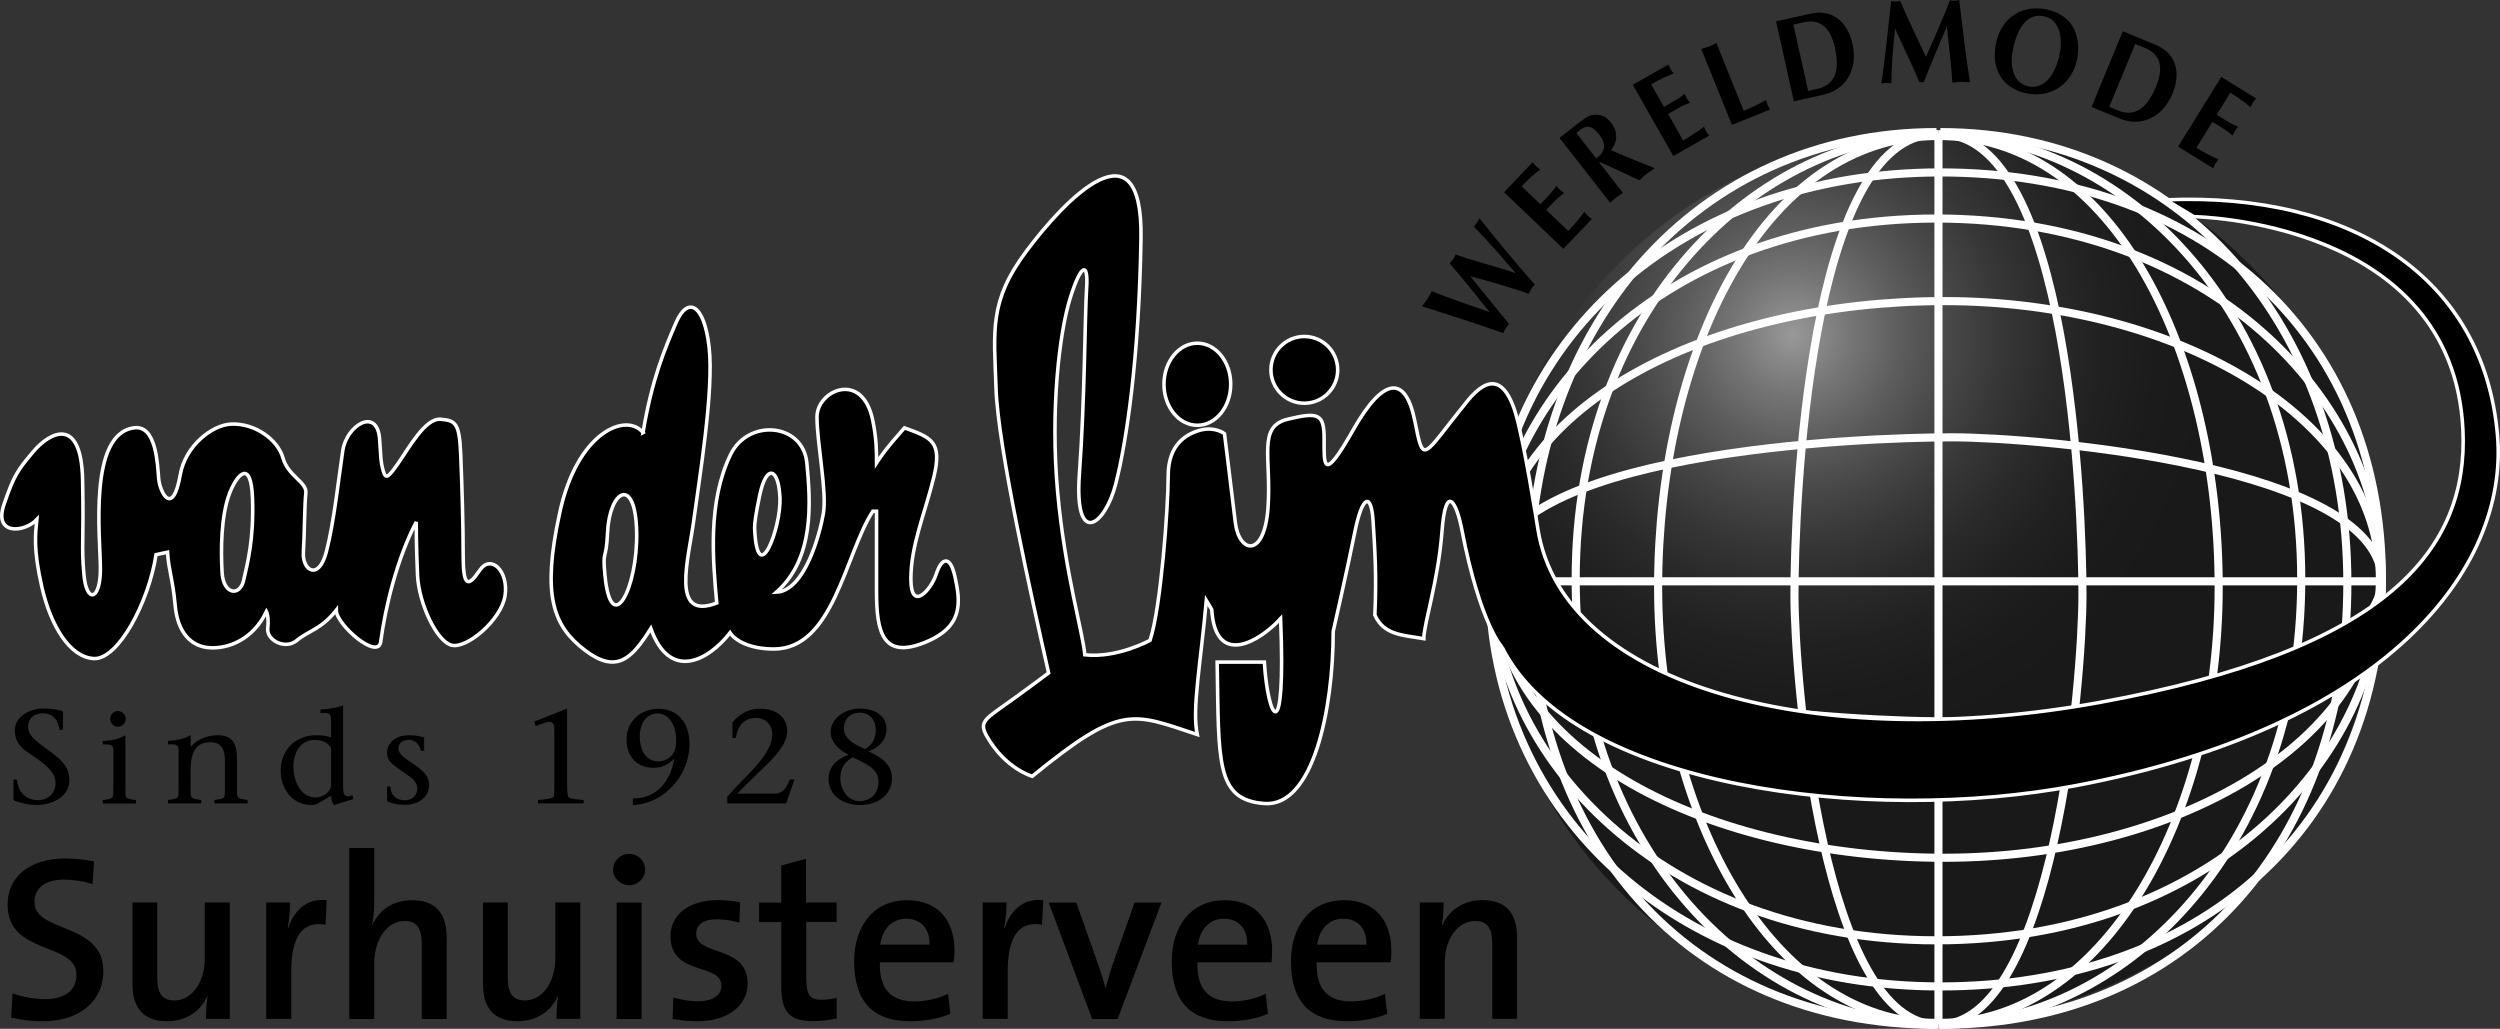 <?xml version="1.0" encoding="UTF-8" standalone="no"?>
<!-- Generator: Adobe Illustrator 25.4.8, SVG Export Plug-In . SVG Version: 6.00 Build 0)  -->

<svg
   version="1.1"
   id="Laag_1"
   x="0px"
   y="0px"
   viewBox="0 0 211.976 87.233"
   xml:space="preserve"
   sodipodi:docname="Logo vd Lijn 2016.svg"
   width="211.976"
   height="87.233"
   inkscape:version="1.1.2 (b8e25be833, 2022-02-05)"
   xmlns:inkscape="http://www.inkscape.org/namespaces/inkscape"
   xmlns:sodipodi="http://sodipodi.sourceforge.net/DTD/sodipodi-0.dtd"
   xmlns="http://www.w3.org/2000/svg"
   xmlns:svg="http://www.w3.org/2000/svg"><rect x="0" y="0" width="211.976" height="87.233" fill="#333333" stroke="none"/><defs
   id="defs468" /><sodipodi:namedview
   id="namedview466"
   pagecolor="#ffffff"
   bordercolor="#666666"
   borderopacity="1.0"
   inkscape:pageshadow="2"
   inkscape:pageopacity="0.0"
   inkscape:pagecheckerboard="0"
   showgrid="false"
   fit-margin-top="0"
   fit-margin-left="0"
   fit-margin-right="0"
   fit-margin-bottom="0"
   inkscape:zoom="0.85391924"
   inkscape:cx="103.05424"
   inkscape:cy="80.218359"
   inkscape:window-width="1560"
   inkscape:window-height="970"
   inkscape:window-x="-6"
   inkscape:window-y="-6"
   inkscape:window-maximized="1"
   inkscape:current-layer="Laag_1" />
<style
   type="text/css"
   id="style2">
	.st0{opacity:0.5;fill:url(#SVGID_1_);}
	.st1{fill:none;stroke:#FFFFFF;stroke-width:0.687;}
	.st2{stroke:#FFFFFF;stroke-width:0.3;}
	.st3{enable-background:new    ;}
	.st4{opacity:0.5;fill:url(#SVGID_00000140727876984515959180000017114940569097391787_);}
	.st5{fill:#FFFFFF;}
	.st6{fill:#FFFFFF;enable-background:new    ;}
	.st7{fill:url(#SVGID_00000007386408037214456050000007084680915810983578_);}
	.st8{fill:#D3B523;}
	.st9{fill:#D3B523;enable-background:new    ;}
</style>
<radialGradient
   id="SVGID_1_"
   cx="346.016"
   cy="368.899"
   r="51.878"
   gradientUnits="userSpaceOnUse"
   gradientTransform="translate(-193.997,-340.53)">
	<stop
   offset="0"
   style="stop-color:#FFFFFF"
   id="stop4" />
	<stop
   offset="0.018"
   style="stop-color:#F1F1F1"
   id="stop6" />
	<stop
   offset="0.096"
   style="stop-color:#B9B9B9"
   id="stop8" />
	<stop
   offset="0.176"
   style="stop-color:#888888"
   id="stop10" />
	<stop
   offset="0.258"
   style="stop-color:#5E5E5E"
   id="stop12" />
	<stop
   offset="0.34"
   style="stop-color:#3C3C3C"
   id="stop14" />
	<stop
   offset="0.423"
   style="stop-color:#222222"
   id="stop16" />
	<stop
   offset="0.508"
   style="stop-color:#0F0F0F"
   id="stop18" />
	<stop
   offset="0.596"
   style="stop-color:#040404"
   id="stop20" />
	<stop
   offset="0.691"
   style="stop-color:#000000"
   id="stop22" />
	<stop
   offset="0.854"
   style="stop-color:#000000"
   id="stop24" />
	<stop
   offset="1"
   style="stop-color:#000000"
   id="stop26" />
</radialGradient>
<path
   class="st0"
   d="m 163.963,86.63 c 20.81,0 37.69,-16.88 37.69,-37.69 0,-20.81 -16.88,-37.69 -37.69,-37.69 -20.82,0 -37.69,16.88 -37.69,37.69 0,20.81 16.87,37.69 37.69,37.69 z"
   id="path29"
   style="fill:url(#SVGID_1_)" />
<g
   id="g67"
   transform="translate(-193.997,-340.53)">
	<line
   class="st1"
   x1="395.79"
   y1="389.82"
   x2="320.76"
   y2="389.82"
   id="line31" />
	<line
   class="st1"
   x1="358.36"
   y1="351.91"
   x2="358.36"
   y2="427.41"
   id="line33" />
	<path
   class="st1"
   d="m 358.36,427.42 c -9.77,0 -12.21,-29.14 -12.21,-36.46 0,-7.33 1.14,-39.06 12.05,-39.06"
   id="path35" />
	<path
   class="st1"
   d="m 358.19,427.26 c -13.67,0 -23.6,-17.25 -23.6,-36.95 0,-19.7 8.79,-38.25 23.76,-38.25"
   id="path37" />
	<path
   class="st1"
   d="m 358.36,351.9 c -15.14,0 -30.76,14.49 -30.76,37.76 0,23.28 15.46,37.76 30.6,37.76"
   id="path39" />
	<path
   class="st1"
   d="m 358.19,427.42 c -21.16,0 -34.51,-15.63 -34.51,-37.44 0,-21.81 14.16,-38.25 34.51,-38.25"
   id="path41" />
	<path
   class="st1"
   d="m 358.36,427.42 c 9.77,0 12.21,-29.14 12.21,-36.46 0,-7.33 -1.14,-39.06 -12.04,-39.06"
   id="path43" />
	<path
   class="st1"
   d="m 358.52,427.26 c 13.67,0 23.6,-17.25 23.6,-36.95 0,-19.7 -8.79,-38.25 -23.76,-38.25"
   id="path45" />
	<path
   class="st1"
   d="m 358.36,351.9 c 15.14,0 30.76,14.49 30.76,37.76 0,23.28 -15.46,37.76 -30.6,37.76"
   id="path47" />
	<path
   class="st1"
   d="m 358.52,427.42 c 21.16,0 34.51,-15.63 34.51,-37.44 0,-21.81 -14.16,-38.25 -34.51,-38.25"
   id="path49" />
	<path
   class="st1"
   d="m 395.96,389.82 c 0,-9.77 -29.13,-12.21 -36.46,-12.21 -7.32,0 -39.07,1.14 -39.07,12.04"
   id="path51" />
	<path
   class="st1"
   d="m 395.79,389.66 c 0,-13.67 -17.25,-23.6 -36.95,-23.6 -19.7,0 -38.25,8.79 -38.25,23.76"
   id="path53" />
	<path
   class="st1"
   d="m 320.43,389.82 c 0,-15.14 14.49,-30.76 37.76,-30.76 23.28,0 37.76,15.46 37.76,30.6"
   id="path55" />
	<path
   class="st1"
   d="m 395.96,389.66 c 0,-21.16 -15.63,-34.51 -37.44,-34.51 -21.81,0 -38.25,14.16 -38.25,34.51"
   id="path57" />
	<path
   class="st1"
   d="m 395.96,389.5 c 0,9.77 -29.13,12.21 -36.46,12.21 -7.32,0 -39.07,-1.14 -39.07,-12.04"
   id="path59" />
	<path
   class="st1"
   d="m 395.79,389.66 c 0,13.67 -17.25,23.6 -36.95,23.6 -19.7,0 -38.25,-8.79 -38.25,-23.76"
   id="path61" />
	<path
   class="st1"
   d="m 320.43,389.5 c 0,15.14 14.49,30.76 37.76,30.76 23.28,0 37.76,-15.46 37.76,-30.6"
   id="path63" />
	<path
   class="st1"
   d="m 395.96,389.66 c 0,21.16 -15.63,34.51 -37.44,34.51 -21.81,0 -38.25,-14.16 -38.25,-34.51"
   id="path65" />
</g>
<g
   id="g81"
   transform="translate(-193.997,-340.53)">
	<g
   id="g79">
		<path
   class="st2"
   d="m 196.8,378.85 c 1.44,-1.72 4.09,-3.07 4.2,2.36 0.11,5.43 -0.11,5.43 0.11,7.99 0.21,2.56 1.4,2.25 1.4,-0.41 0,-2.66 -1.06,-11.54 2.9,-11.99 1.83,-0.2 1.94,3.07 2.04,4.3 0.11,1.23 1.2,3.28 1.83,-0.31 0.43,-2.46 2.69,-4.22 4.3,-4.3 2.04,-0.1 3.98,1.33 4.41,2.87 0.43,1.54 2.04,2.05 1.94,2.97 -0.11,0.92 -0.11,3.48 -0.21,5.02 -0.11,1.54 1.29,2.46 1.94,0 0.65,-2.46 1.08,-6.46 1.4,-8.61 0.32,-2.15 2.9,-3.72 3.12,-1.02 0.11,1.33 0.06,1.87 0.32,2.77 0.22,0.72 0.43,0.51 1.29,-0.72 0.86,-1.23 2.26,-3.79 3.55,-3.69 1.29,0.1 1.61,0.31 1.72,2.97 0.11,2.66 0.21,5.94 0.21,8.61 0,2.67 0.43,2.67 1.4,1.23 0.97,-1.43 2.47,0.1 2.15,2.15 -0.32,2.05 -3.23,4.51 -4.52,4.2 -1.29,-0.31 -2.8,-3.59 -2.9,-5.94 -0.11,-2.36 -0.11,-4.51 -0.11,-4.51 -1.61,3.07 -2.62,7.19 -3.01,10.14 -0.21,1.64 -3.77,-1.43 -3.77,-2.66 -1.29,1.64 -2.37,1.74 -3.34,2.56 -0.97,0.82 -2.58,0 -2.47,-1.02 0.11,-1.02 -0.11,-1.43 -0.11,-1.43 -1.18,2.46 -3.34,3.18 -4.84,3.07 -1.51,-0.1 -2.69,-1.23 -2.9,-3.59 -0.22,-2.36 -0.54,-2.87 -0.65,-4.51 l -0.97,0.21 c -0.64,4.1 -3.23,8.91 -5.27,8.81 -2.04,-0.1 -3.66,-2.77 -4.41,-6.05 -0.75,-3.28 -0.54,-4.51 -0.43,-5.74 -1.08,1.13 -3.66,1.33 -2.8,-1.23 0.87,-2.56 1.19,-2.96 2.48,-4.5 z m 16.03,10.25 c 0.11,1.84 1.51,2.05 1.83,0.61 0.32,-1.43 0.86,-3.38 0.75,-6.86 -0.11,-3.49 -1.32,-2.1 -1.94,-0.51 -0.75,1.94 -0.75,4.91 -0.64,6.76 z"
   id="path69" />
		<path
   class="st2"
   d="m 248.52,377.21 c 0.75,-4.51 1.83,-7.07 2.8,-9.32 0.97,-2.25 2.37,-1.64 2.8,2.05 0.43,3.69 -0.86,11.37 -1.29,14.65 -0.43,3.28 -2.04,8.61 1.94,7.07 -0.32,-3.59 -0.79,-8.57 1.18,-12.6 1.51,-3.07 6.13,-2.66 6.46,0.72 0.32,3.38 0.65,8.09 -2.58,10.96 2.37,-0.1 3.66,-4.82 3.98,-6.66 0.32,-1.84 -0.54,-5.94 -0.54,-8.2 0,-2.25 3.87,-4 4.73,0.31 0.32,1.54 0.32,2.66 0.32,3.59 0.86,-1.33 1.94,-2.46 2.37,-2.97 2.26,0.82 3.23,1.13 2.48,4.2 -0.75,3.07 -1.94,5.74 -1.94,8.61 0,2.87 1.72,0.92 2.15,-0.41 0.43,-1.33 1.18,-1.74 1.61,0.31 0.43,2.05 0.75,4.2 -2.69,5.53 -3.44,1.33 -3.98,-0.92 -3.98,-4.3 0,-3.38 0,-6.87 0,-6.87 H 268 c -2.37,3.69 -3.33,11.68 -8.39,11.68 -2.06,0 -3.29,-0.73 -3.71,-1.38 -1.83,2.36 -5.11,4.15 -6.72,-0.36 -1.61,2.56 -2.9,3.89 -5.59,1.84 -2.69,-2.05 -3.66,-4.61 -2.15,-11.58 1.48,-6.97 5.68,-8.61 7.08,-6.87 z m -3.23,12.09 c 0.52,5.42 2.8,1.13 2.69,-3.69 -0.11,-4.82 -2.32,-3.52 -2.47,0.1 -0.11,2.46 -0.44,1.33 -0.22,3.59 z m 12.69,-4 c 0.22,5.33 2.26,0 2.15,-2.56 -0.11,-2.56 -1.15,-2.91 -1.72,-0.21 -0.32,1.54 -0.44,2.36 -0.43,2.77 z"
   id="path71" />
		<g
   id="g77">
			<path
   class="st2"
   d="m 295.52,369.63 c -1.56,0 -2.83,1.56 -2.83,3.48 0,1.92 1.27,3.48 2.83,3.48 1.56,0 2.83,-1.56 2.83,-3.48 0,-1.92 -1.27,-3.48 -2.83,-3.48 z"
   id="path73" />
			<path
   class="st2"
   d="m 304.59,369.06 c -1.56,0 -2.83,1.26 -2.83,2.83 0,1.56 1.27,2.83 2.83,2.83 1.56,0 2.83,-1.27 2.83,-2.83 -0.01,-1.57 -1.27,-2.83 -2.83,-2.83 z"
   id="path75" />
		</g>
	</g>
</g>
<path
   class="st2"
   d="m 127.373,54.89 c 5.95,11.9 31.06,15.04 48.55,11.74 26.36,-4.97 36.82,-18.37 35.84,-29.73 -1.15,-13.38 -12.38,-20.61 -28.12,-19.96 l 2.37,1.43 c 0,0 21.99,0.3 22.82,18.09 0.47,10.07 -6.28,18.64 -30.86,23.11 -23.69,4.31 -45.44,-1.22 -47.58,-14.73 0,0 -1.21,-7.77 -1.97,-10.07 -0.77,-2.3 -2,-3.23 -4,-0.77 -3.87,4.77 -3.69,5.53 -4.46,1.69 -0.77,-3.84 -2.61,-3.84 -5.23,0.77 -2.61,4.61 -2.46,2.92 -2.46,0.77 0,-2.15 -0.46,-2.31 -3.07,-1.69 -2.61,0.62 -1.38,3.23 -1.69,7.53 -0.31,4.3 -2.46,3.84 -2.77,1.23 -0.31,-2.61 -0.92,-7.53 -0.92,-7.53 0,0 -0.77,-0.61 -2,-0.31 -1.23,0.31 -2.77,1.23 -2.77,3.84 0,2.61 -0.61,11.22 -1.54,13.99 0,0 -2.77,1.54 -5.53,1.23 -0.15,-1.84 -1.69,-6.92 -2.31,-13.83 -0.62,-6.92 0.15,-13.52 1.08,-16.45 0.92,-2.92 1.54,-3.07 1.38,-0.77 -0.15,2.3 -0.15,9.38 -0.61,15.68 -0.46,6.3 2.15,4.46 3.07,0.92 0.92,-3.54 2,-10.76 2.15,-20.9 0.15,-10.14 -6.46,-3.23 -9.68,1.08 -3.23,4.3 -2.77,6.76 -2.61,11.68 0.15,4.92 3.07,17.98 4.46,24.13 0,0 -2.46,1.84 -4,2.92 -1.54,1.08 -1.84,1.38 -1.23,2.46 1.57,2.75 3.84,3.38 3.84,3.38 7.53,-6.15 8.45,-5.38 13.99,-3.54 -0.46,-2.15 0.31,-6.15 0.77,-11.37 l 0.46,0.77 c 0.31,4.92 4,2.77 5.84,0.77 0.46,11.22 -1.08,8.61 -1.38,3.69 h -4 c 0.15,8.45 -0.15,11.68 4,11.99 4.15,0.31 5.84,-7.99 5.84,-14.6 0,0 1.23,-5.38 1.84,-8.45 0.62,-3.07 1.38,-3.38 1.54,-0.92 0.15,2.46 0.31,4.61 0.15,7.99 0.77,1.69 2.31,1.69 4.15,2 0,-1.23 1.23,-4.92 1.54,-9.07 0.31,-4.15 1.23,-2.57 1.69,-0.15 1.55,8.03 3.42,9.96 3.42,9.96 z"
   id="path83" />
<path
   d="m 120.563,25.97 c 0.16,-0.2 0.32,-0.39 0.46,-0.61 0.14,-0.21 0.25,-0.44 0.37,-0.66 1.63,0.63 3.28,1.2 4.93,1.77 -1.14,-1.37 -2.21,-2.78 -3.4,-4.12 0.1,-0.12 0.19,-0.24 0.28,-0.37 0.09,-0.13 0.16,-0.26 0.23,-0.4 1.67,0.6 3.39,1.01 5.07,1.57 -1.14,-1.33 -2.29,-2.66 -3.53,-3.93 0.1,-0.11 0.18,-0.22 0.26,-0.34 0.08,-0.12 0.15,-0.24 0.21,-0.37 1.55,1.94 3.08,3.8 4.69,5.62 -0.1,0.12 -0.21,0.23 -0.29,0.36 -0.08,0.13 -0.14,0.28 -0.21,0.42 -1.65,-0.58 -3.31,-1.04 -4.97,-1.49 1.08,1.32 2.12,2.65 3.3,4.05 -0.1,0.12 -0.21,0.23 -0.29,0.36 -0.09,0.13 -0.15,0.28 -0.21,0.42 -2.19,-0.79 -4.38,-1.48 -6.58,-2.18 z"
   id="path85" />
<path
   d="m 129.953,13.76 c 0.09,0.11 0.18,0.24 0.29,0.34 0.1,0.1 0.23,0.18 0.35,0.27 -0.45,0.35 -0.94,0.74 -1.57,1.43 l 1.58,1.52 0.66,-0.69 c 0.29,-0.3 0.52,-0.6 0.71,-0.88 0.09,0.11 0.18,0.24 0.29,0.34 0.1,0.1 0.23,0.18 0.35,0.27 -0.27,0.21 -0.56,0.45 -0.85,0.75 l -0.66,0.69 1.87,1.79 c 0.64,-0.68 1.03,-1.17 1.36,-1.63 0.09,0.11 0.18,0.24 0.29,0.34 0.1,0.1 0.23,0.18 0.35,0.27 l -2.42,2.53 -5.02,-4.8 z"
   id="path87" />
<path
   d="m 133.653,11.27 c 0.44,-0.34 0.93,-0.83 1.57,-0.26 0.16,0.15 0.26,0.26 0.35,0.37 0.65,0.83 0.58,1.52 -0.24,2.04 z m 2.88,5.93 c 0.17,-0.16 0.33,-0.32 0.51,-0.46 0.18,-0.14 0.38,-0.26 0.57,-0.38 l -2.01,-2.58 0.05,-0.04 c 0.4,0.18 0.89,0.39 1.17,0.53 l 2.18,1.02 c 0.2,-0.19 0.4,-0.38 0.62,-0.55 0.22,-0.17 0.46,-0.32 0.69,-0.47 l -0.67,-0.28 c -1.02,-0.41 -2.04,-0.8 -3.04,-1.26 0.55,-0.69 0.61,-1.54 0,-2.33 -0.43,-0.55 -0.93,-0.74 -1.53,-0.66 -0.44,0.06 -0.96,0.49 -1.3,0.75 l -1.54,1.2 z"
   id="path89" />
<path
   d="m 141.473,5.47 c 0.05,0.13 0.11,0.28 0.18,0.4 0.07,0.12 0.17,0.24 0.26,0.36 -0.53,0.21 -1.11,0.44 -1.91,0.92 l 1.08,1.91 0.83,-0.47 c 0.36,-0.2 0.67,-0.43 0.94,-0.64 0.05,0.13 0.11,0.28 0.18,0.4 0.07,0.12 0.17,0.24 0.26,0.36 -0.32,0.12 -0.67,0.27 -1.03,0.48 l -0.83,0.47 1.28,2.25 c 0.81,-0.47 1.33,-0.83 1.77,-1.17 0.05,0.13 0.11,0.28 0.18,0.4 0.07,0.12 0.17,0.24 0.26,0.36 l -3.04,1.73 -3.44,-6.04 z"
   id="path91" />
<path
   d="m 147.853,9.4 c 0.74,-0.3 1.34,-0.62 1.9,-0.92 0.04,0.14 0.07,0.29 0.12,0.42 0.05,0.13 0.14,0.26 0.21,0.39 l -3.23,1.3 -2.6,-6.44 c 0.22,-0.07 0.44,-0.12 0.66,-0.21 0.21,-0.08 0.41,-0.2 0.62,-0.3 z"
   id="path93" />
<path
   d="m 152.063,2.09 0.88,-0.2 c 1.26,-0.28 2.22,0.28 2.64,2.15 0.52,2.33 -0.27,3.23 -1.51,3.5 l -0.76,0.17 z m -1.47,-0.28 1.51,6.78 2.51,-0.56 c 1.84,-0.41 2.96,-2.06 2.46,-4.31 -0.36,-1.63 -1.48,-2.94 -3.42,-2.59 z"
   id="path95" />
<path
   d="m 165.343,0.02 c 0.13,0.02 0.26,0.05 0.39,0.04 0.13,0 0.27,-0.03 0.39,-0.06 0.33,2.74 0.58,4.96 0.92,6.98 -0.26,-0.02 -0.51,-0.04 -0.76,-0.04 -0.26,0 -0.49,0.04 -0.74,0.06 -0.1,-1.62 -0.31,-3.18 -0.47,-4.75 -0.67,1.57 -1.34,3.14 -1.96,4.73 -0.12,-0.02 -0.23,-0.03 -0.35,0 -0.61,-1.4 -1.36,-2.97 -2.08,-4.56 -0.18,1.8 -0.31,3.22 -0.31,4.65 -0.15,-0.02 -0.29,-0.05 -0.43,-0.04 -0.15,0 -0.27,0.03 -0.42,0.06 0.3,-2.06 0.55,-4.43 0.83,-7.01 0.13,0.02 0.25,0.05 0.38,0.05 0.13,0 0.26,-0.03 0.38,-0.06 0.69,1.59 1.44,3.17 2.19,4.76 0.62,-1.44 1.37,-3.06 2.04,-4.81 z"
   id="path97" />
<path
   d="m 173.303,1.38 c 1.35,0.26 1.6,1.85 1.35,3.14 -0.32,1.66 -1.24,3.08 -2.63,2.81 -1.35,-0.26 -1.62,-1.75 -1.36,-3.05 0.44,-2.24 1.39,-3.15 2.64,-2.9 z m 2.82,3.62 c 0.29,-1.55 -0.07,-3.71 -2.64,-4.21 -2.24,-0.44 -3.86,0.92 -4.25,2.91 -0.44,2.27 0.65,3.84 2.64,4.22 2.2,0.43 3.88,-0.97 4.25,-2.92 z"
   id="path99" />
<path
   d="m 181.043,3.73 0.83,0.34 c 1.2,0.49 1.67,1.5 0.93,3.28 -0.91,2.21 -2.07,2.49 -3.24,2.01 l -0.72,-0.3 z m -1.05,-1.08 -2.65,6.42 2.38,0.98 c 1.74,0.72 3.61,0.01 4.49,-2.12 0.64,-1.55 0.47,-3.26 -1.32,-4.08 z"
   id="path101" />
<path
   d="m 191.293,8.35 c -0.09,0.11 -0.2,0.23 -0.27,0.35 -0.08,0.12 -0.13,0.27 -0.19,0.4 -0.43,-0.36 -0.92,-0.76 -1.73,-1.24 l -1.15,1.87 0.81,0.5 c 0.35,0.22 0.69,0.38 1.01,0.52 -0.09,0.11 -0.2,0.23 -0.27,0.35 -0.08,0.12 -0.13,0.27 -0.19,0.4 -0.26,-0.22 -0.56,-0.46 -0.91,-0.67 l -0.81,-0.5 -1.36,2.2 c 0.8,0.48 1.36,0.77 1.88,0.99 -0.09,0.11 -0.19,0.23 -0.27,0.35 -0.08,0.12 -0.13,0.27 -0.19,0.4 l -2.97,-1.84 3.66,-5.91 z"
   id="path103" />
<g
   id="g133"
   transform="translate(-193.997,-340.53)">
	<path
   d="m 197.63,427.12 c -0.97,0 -1.92,-0.12 -2.69,-0.32 l 0.12,-2.05 c 0.75,0.28 1.8,0.5 2.77,0.5 1.46,0 2.65,-0.61 2.65,-2.06 0,-2.82 -5.84,-1.63 -5.84,-5.96 0,-2.3 1.8,-3.91 4.91,-3.91 0.79,0 1.6,0.1 2.42,0.24 l -0.12,1.93 c -0.77,-0.24 -1.62,-0.38 -2.42,-0.38 -1.66,0 -2.51,0.77 -2.51,1.89 0,2.68 5.84,1.69 5.84,5.88 0,2.46 -1.94,4.24 -5.13,4.24 z"
   id="path105" />
	<path
   d="m 211.46,426.93 c 0,-0.52 0.04,-1.37 0.14,-1.93 l -0.02,-0.02 c -0.57,1.27 -1.76,2.14 -3.42,2.14 -2.24,0 -2.93,-1.41 -2.93,-3.16 v -6.91 h 2.1 v 6.36 c 0,1.23 0.34,1.95 1.46,1.95 1.48,0 2.57,-1.57 2.57,-3.54 v -4.77 h 2.12 v 9.87 h -2.02 z"
   id="path107" />
	<path
   d="m 221.6,418.94 c -1.96,-0.36 -2.91,1.01 -2.91,3.97 v 4.01 h -2.12 v -9.87 h 2.02 c 0,0.56 -0.06,1.43 -0.2,2.18 h 0.04 c 0.44,-1.33 1.43,-2.56 3.27,-2.38 z"
   id="path109" />
	<path
   d="m 229.76,426.93 v -6.36 c 0,-1.23 -0.34,-1.95 -1.46,-1.95 -1.48,0 -2.57,1.57 -2.57,3.56 v 4.75 h -2.12 v -14.5 h 2.12 v 4.47 c 0,0.62 -0.04,1.45 -0.18,1.99 l 0.04,0.02 c 0.57,-1.23 1.74,-2.05 3.35,-2.05 2.24,0 2.93,1.41 2.93,3.16 v 6.91 z"
   id="path111" />
	<path
   d="m 241.18,426.93 c 0,-0.52 0.04,-1.37 0.14,-1.93 l -0.02,-0.02 c -0.57,1.27 -1.76,2.14 -3.42,2.14 -2.24,0 -2.93,-1.41 -2.93,-3.16 v -6.91 h 2.1 v 6.36 c 0,1.23 0.34,1.95 1.46,1.95 1.48,0 2.57,-1.57 2.57,-3.54 v -4.77 h 2.12 v 9.87 h -2.02 z"
   id="path113" />
	<path
   d="m 247.35,415.59 c -0.75,0 -1.37,-0.6 -1.37,-1.33 0,-0.74 0.61,-1.33 1.37,-1.33 0.73,0 1.35,0.58 1.35,1.33 0,0.73 -0.61,1.33 -1.35,1.33 z m -1.07,11.34 v -9.87 h 2.12 v 9.87 z"
   id="path115" />
	<path
   d="m 253.11,427.12 c -0.73,0 -1.46,-0.08 -2.08,-0.2 l 0.06,-1.81 c 0.61,0.18 1.39,0.32 2.14,0.32 1.15,0 1.94,-0.5 1.94,-1.31 0,-1.99 -4.32,-0.79 -4.32,-4.21 0,-1.71 1.39,-3.06 4.06,-3.06 0.57,0 1.25,0.08 1.84,0.18 l -0.06,1.73 c -0.59,-0.18 -1.29,-0.28 -1.92,-0.28 -1.17,0 -1.74,0.48 -1.74,1.23 0,1.91 4.36,0.93 4.36,4.21 0,1.85 -1.64,3.2 -4.28,3.2 z"
   id="path117" />
	<path
   d="m 262.97,427.11 c -2.1,0 -2.73,-0.81 -2.73,-3.02 v -5.38 h -1.88 v -1.65 h 1.88 v -3.14 l 2.1,-0.58 v 3.71 h 2.59 v 1.65 h -2.57 v 4.73 c 0,1.47 0.3,1.87 1.29,1.87 0.43,0 0.91,-0.06 1.29,-0.16 v 1.75 c -0.58,0.12 -1.32,0.22 -1.97,0.22 z"
   id="path119" />
	<path
   d="m 274.87,422.12 h -6.27 c -0.06,2.28 0.95,3.32 2.91,3.32 1.01,0 2.06,-0.24 2.87,-0.64 l 0.2,1.69 c -0.99,0.42 -2.2,0.63 -3.41,0.63 -3.07,0 -4.75,-1.59 -4.75,-5.06 0,-2.98 1.62,-5.2 4.49,-5.2 2.81,0 4.02,1.93 4.02,4.27 0,0.28 -0.02,0.61 -0.06,0.99 z m -4.04,-3.69 c -1.19,0 -2.02,0.87 -2.2,2.2 h 4.18 c 0.04,-1.35 -0.73,-2.2 -1.98,-2.2 z"
   id="path121" />
	<path
   d="m 282.35,418.94 c -1.96,-0.36 -2.91,1.01 -2.91,3.97 v 4.01 h -2.12 v -9.87 h 2.02 c 0,0.56 -0.06,1.43 -0.2,2.18 h 0.04 c 0.44,-1.33 1.42,-2.56 3.27,-2.38 z"
   id="path123" />
	<path
   d="m 288.76,426.93 h -2.16 l -3.68,-9.87 h 2.34 l 1.84,5.22 c 0.24,0.67 0.46,1.37 0.63,2.03 h 0.02 c 0.16,-0.62 0.36,-1.31 0.57,-1.95 l 1.88,-5.3 h 2.28 z"
   id="path125" />
	<path
   d="m 301.81,422.12 h -6.28 c -0.06,2.28 0.95,3.32 2.91,3.32 1.01,0 2.06,-0.24 2.87,-0.64 l 0.2,1.69 c -0.99,0.42 -2.2,0.63 -3.41,0.63 -3.07,0 -4.75,-1.59 -4.75,-5.06 0,-2.98 1.62,-5.2 4.49,-5.2 2.81,0 4.02,1.93 4.02,4.27 0.01,0.28 -0.01,0.61 -0.05,0.99 z m -4.04,-3.69 c -1.19,0 -2.02,0.87 -2.2,2.2 h 4.18 c 0.04,-1.35 -0.73,-2.2 -1.98,-2.2 z"
   id="path127" />
	<path
   d="m 311.92,422.12 h -6.28 c -0.06,2.28 0.95,3.32 2.91,3.32 1.01,0 2.06,-0.24 2.87,-0.64 l 0.2,1.69 c -0.99,0.42 -2.2,0.63 -3.41,0.63 -3.07,0 -4.75,-1.59 -4.75,-5.06 0,-2.98 1.62,-5.2 4.49,-5.2 2.81,0 4.02,1.93 4.02,4.27 0.01,0.28 -0.01,0.61 -0.05,0.99 z m -4.04,-3.69 c -1.19,0 -2.02,0.87 -2.2,2.2 h 4.18 c 0.04,-1.35 -0.73,-2.2 -1.98,-2.2 z"
   id="path129" />
	<path
   d="m 320.53,426.93 v -6.36 c 0,-1.23 -0.34,-1.95 -1.46,-1.95 -1.49,0 -2.57,1.57 -2.57,3.53 v 4.77 h -2.12 v -9.87 h 2.02 c 0,0.52 -0.04,1.37 -0.14,1.93 l 0.02,0.02 c 0.57,-1.27 1.76,-2.15 3.42,-2.15 2.24,0 2.93,1.41 2.93,3.16 v 6.91 h -2.1 z"
   id="path131" />
</g>
<g
   id="g155"
   transform="translate(-193.997,-340.53)">
	<g
   class="st3"
   id="g153">
		<path
   d="m 199.04,402.43 c -0.09,-0.79 -0.52,-1.42 -1.42,-1.42 -0.65,0 -1.24,0.34 -1.24,1.17 0,0.79 0.79,1.26 1.92,2.11 1.2,0.89 1.58,1.47 1.58,2.4 0,1.34 -1.38,2.09 -2.73,2.09 -0.72,0 -1.34,-0.14 -1.93,-0.36 -0.05,-0.02 -0.08,-0.07 -0.08,-0.16 v -1.63 h 0.29 c 0.12,1.25 0.95,1.75 1.82,1.75 0.8,0 1.46,-0.61 1.46,-1.43 0,-0.73 -0.4,-1.33 -2.09,-2.45 -0.61,-0.41 -1.37,-0.85 -1.37,-2.08 0,-1.02 1.13,-1.82 2.43,-1.82 0.49,0 1.13,0.06 1.58,0.21 0.07,0.02 0.08,0.07 0.08,0.12 v 1.48 h -0.3 z"
   id="path135" />
		<path
   d="m 204.63,402.9 v 4.35 c 0,1.01 -0.06,0.98 0.9,1.12 v 0.29 h -2.82 v -0.29 c 0.96,-0.14 0.9,-0.1 0.9,-1.12 v -3.13 c 0,-0.52 -0.35,-0.47 -0.9,-0.47 v -0.29 c 0.62,-0.02 1.38,-0.16 1.9,-0.48 z m -0.64,-2.08 c 0.36,0 0.67,0.31 0.67,0.66 0,0.35 -0.3,0.67 -0.65,0.67 -0.36,0 -0.67,-0.29 -0.67,-0.67 0,-0.37 0.3,-0.66 0.65,-0.66 z"
   id="path137" />
		<path
   d="m 210.16,407.24 c 0,1.01 -0.06,0.98 0.9,1.12 v 0.29 h -2.82 v -0.29 c 0.96,-0.14 0.9,-0.1 0.9,-1.12 v -3.13 c 0,-0.52 -0.35,-0.47 -0.9,-0.47 v -0.29 c 0.62,-0.02 1.38,-0.16 1.9,-0.48 l 0.02,0.02 v 0.97 c 0.49,-0.56 1.3,-0.99 2.28,-0.99 1.38,0 1.65,0.83 1.65,2 v 2.37 c 0,1.01 -0.06,0.98 0.9,1.12 v 0.29 h -2.82 v -0.29 c 0.96,-0.14 0.9,-0.1 0.9,-1.12 v -2.08 c 0,-0.71 -0.05,-1.7 -1.24,-1.7 -1.45,0 -1.67,1.24 -1.67,2.4 z"
   id="path139" />
		<path
   d="m 222.32,408.79 c -0.17,-0.2 -0.24,-0.45 -0.25,-0.79 l -0.76,0.45 c -0.44,0.25 -0.59,0.34 -0.86,0.34 -1.86,0 -2.65,-1.6 -2.65,-2.89 0,-2 1.47,-3.03 2.99,-3.03 0.36,0 0.87,0.02 1.28,0.19 v -1.58 c 0,-0.31 -0.14,-0.5 -0.44,-0.5 h -0.46 v -0.29 c 0.68,-0.02 1.4,-0.16 1.9,-0.34 l 0.02,0.02 v 6.82 c 0,0.58 0.03,1.06 0.79,0.77 l 0.07,0.32 z m -0.25,-4.84 c -0.29,-0.49 -0.76,-0.68 -1.46,-0.68 -1.24,0 -1.74,1.3 -1.74,2.18 0,1.17 0.52,2.7 1.9,2.7 0.6,0 1.3,-0.5 1.3,-1.05 z"
   id="path141" />
		<path
   d="m 226.82,407.22 h 0.29 c -0.01,0.79 0.58,1.17 1.23,1.17 0.66,0 1.04,-0.5 1.04,-0.97 0,-0.73 -0.59,-0.99 -1.27,-1.48 -0.91,-0.67 -1.29,-0.85 -1.29,-1.59 0,-0.95 0.88,-1.48 1.81,-1.48 0.36,0 0.81,0.02 1.33,0.19 v 1.13 h -0.29 c -0.03,-0.38 -0.37,-0.93 -1.02,-0.93 -0.47,0 -0.87,0.28 -0.87,0.72 0,0.54 0.58,0.84 1.4,1.42 1.06,0.74 1.2,1.16 1.2,1.68 0,1.17 -1.06,1.69 -2.04,1.69 -0.62,0 -1.11,-0.1 -1.52,-0.3 z"
   id="path143" />
		<path
   d="m 242.09,407.11 c 0,0.42 0,0.59 0.06,0.89 0.04,0.26 0.47,0.28 1.34,0.36 v 0.29 h -3.87 v -0.29 c 0.85,-0.08 1.3,-0.1 1.34,-0.36 0.04,-0.3 0.04,-0.47 0.04,-0.89 v -4.8 c 0,-0.82 -0.6,-0.58 -1.06,-0.41 l -0.51,0.2 -0.14,-0.38 2.79,-1.11 v 6.5 z"
   id="path145" />
		<path
   d="m 247.66,408.23 c 2.1,0.02 3.2,-1.55 3.51,-3.34 l -0.02,-0.02 c -0.41,0.42 -0.93,0.76 -1.77,0.76 -1.19,0 -2.27,-0.77 -2.26,-2.45 0.01,-1.38 1.09,-2.55 2.73,-2.55 1.43,0 2.64,0.98 2.61,3.07 -0.03,2.46 -2,4.93 -4.8,5.1 z m 2.11,-7.21 c -1.08,0 -1.53,1.05 -1.53,1.92 0,1.16 0.51,2.15 1.57,2.15 0.82,0 1.51,-0.61 1.51,-1.59 0.08,-1.53 -0.68,-2.48 -1.55,-2.48 z"
   id="path147" />
		<path
   d="m 261.36,406.62 -0.7,2.03 h -5 v -0.56 c 0.56,-0.64 1.07,-1.17 1.59,-1.7 0.85,-0.86 2.23,-2.3 2.23,-3.58 0,-0.76 -0.51,-1.41 -1.38,-1.41 -0.84,0 -1.55,0.5 -1.71,1.7 h -0.29 v -1.31 c 0.63,-0.79 1.47,-1.17 2.36,-1.17 1.23,0 2.28,0.62 2.28,1.91 0,1.31 -1.52,2.62 -2.26,3.34 -0.62,0.61 -1.38,1.34 -1.96,1.95 h 3.16 c 0.75,0 1.02,-0.54 1.28,-1.2 z"
   id="path149" />
		<path
   d="m 269.16,402.35 c 0,1.14 -0.97,1.7 -1.52,1.89 0.92,0.43 1.99,1.02 1.99,2.27 0,1.4 -1.18,2.28 -2.71,2.28 -1.57,0 -2.67,-0.93 -2.67,-2.19 0,-1.29 1,-1.8 1.7,-2.08 -0.95,-0.46 -1.52,-1.14 -1.52,-1.93 0,-1.16 1.23,-1.98 2.47,-1.98 1.24,0 2.26,0.57 2.26,1.74 z m -0.67,4.44 c 0,-1.14 -1.25,-1.58 -2.19,-2.05 -0.66,0.37 -1.05,0.87 -1.05,1.8 0,0.98 0.67,1.92 1.62,1.92 1.03,-0.01 1.62,-0.72 1.62,-1.67 z m -1.16,-2.75 c 0.5,-0.24 0.93,-0.8 0.93,-1.6 0,-0.83 -0.49,-1.48 -1.36,-1.48 -0.87,0 -1.35,0.62 -1.35,1.33 -0.01,0.82 0.78,1.33 1.78,1.75 z"
   id="path151" />
	</g>
</g>
<radialGradient
   id="SVGID_00000041291826589067977090000012013679536316895895_"
   cx="346.016"
   cy="175.399"
   r="51.878"
   gradientUnits="userSpaceOnUse">
	<stop
   offset="0"
   style="stop-color:#FFFFFF"
   id="stop157" />
	<stop
   offset="0.018"
   style="stop-color:#F1F1F1"
   id="stop159" />
	<stop
   offset="0.096"
   style="stop-color:#B9B9B9"
   id="stop161" />
	<stop
   offset="0.176"
   style="stop-color:#888888"
   id="stop163" />
	<stop
   offset="0.258"
   style="stop-color:#5E5E5E"
   id="stop165" />
	<stop
   offset="0.34"
   style="stop-color:#3C3C3C"
   id="stop167" />
	<stop
   offset="0.423"
   style="stop-color:#222222"
   id="stop169" />
	<stop
   offset="0.508"
   style="stop-color:#0F0F0F"
   id="stop171" />
	<stop
   offset="0.596"
   style="stop-color:#040404"
   id="stop173" />
	<stop
   offset="0.691"
   style="stop-color:#000000"
   id="stop175" />
	<stop
   offset="0.854"
   style="stop-color:#000000"
   id="stop177" />
	<stop
   offset="1"
   style="stop-color:#000000"
   id="stop179" />
</radialGradient>

















<radialGradient
   id="SVGID_00000028321946267765342330000004103096052835446973_"
   cx="346.016"
   cy="538.625"
   r="51.878"
   gradientUnits="userSpaceOnUse">
	<stop
   offset="0"
   style="stop-color:#FFFFFF"
   id="stop312" />
	<stop
   offset="0.018"
   style="stop-color:#F1F1F1"
   id="stop314" />
	<stop
   offset="0.096"
   style="stop-color:#B9B9B9"
   id="stop316" />
	<stop
   offset="0.176"
   style="stop-color:#888888"
   id="stop318" />
	<stop
   offset="0.258"
   style="stop-color:#5E5E5E"
   id="stop320" />
	<stop
   offset="0.34"
   style="stop-color:#3C3C3C"
   id="stop322" />
	<stop
   offset="0.423"
   style="stop-color:#222222"
   id="stop324" />
	<stop
   offset="0.508"
   style="stop-color:#0F0F0F"
   id="stop326" />
	<stop
   offset="0.596"
   style="stop-color:#040404"
   id="stop328" />
	<stop
   offset="0.691"
   style="stop-color:#000000"
   id="stop330" />
	<stop
   offset="0.854"
   style="stop-color:#000000"
   id="stop332" />
	<stop
   offset="1"
   style="stop-color:#000000"
   id="stop334" />
</radialGradient>
















</svg>
